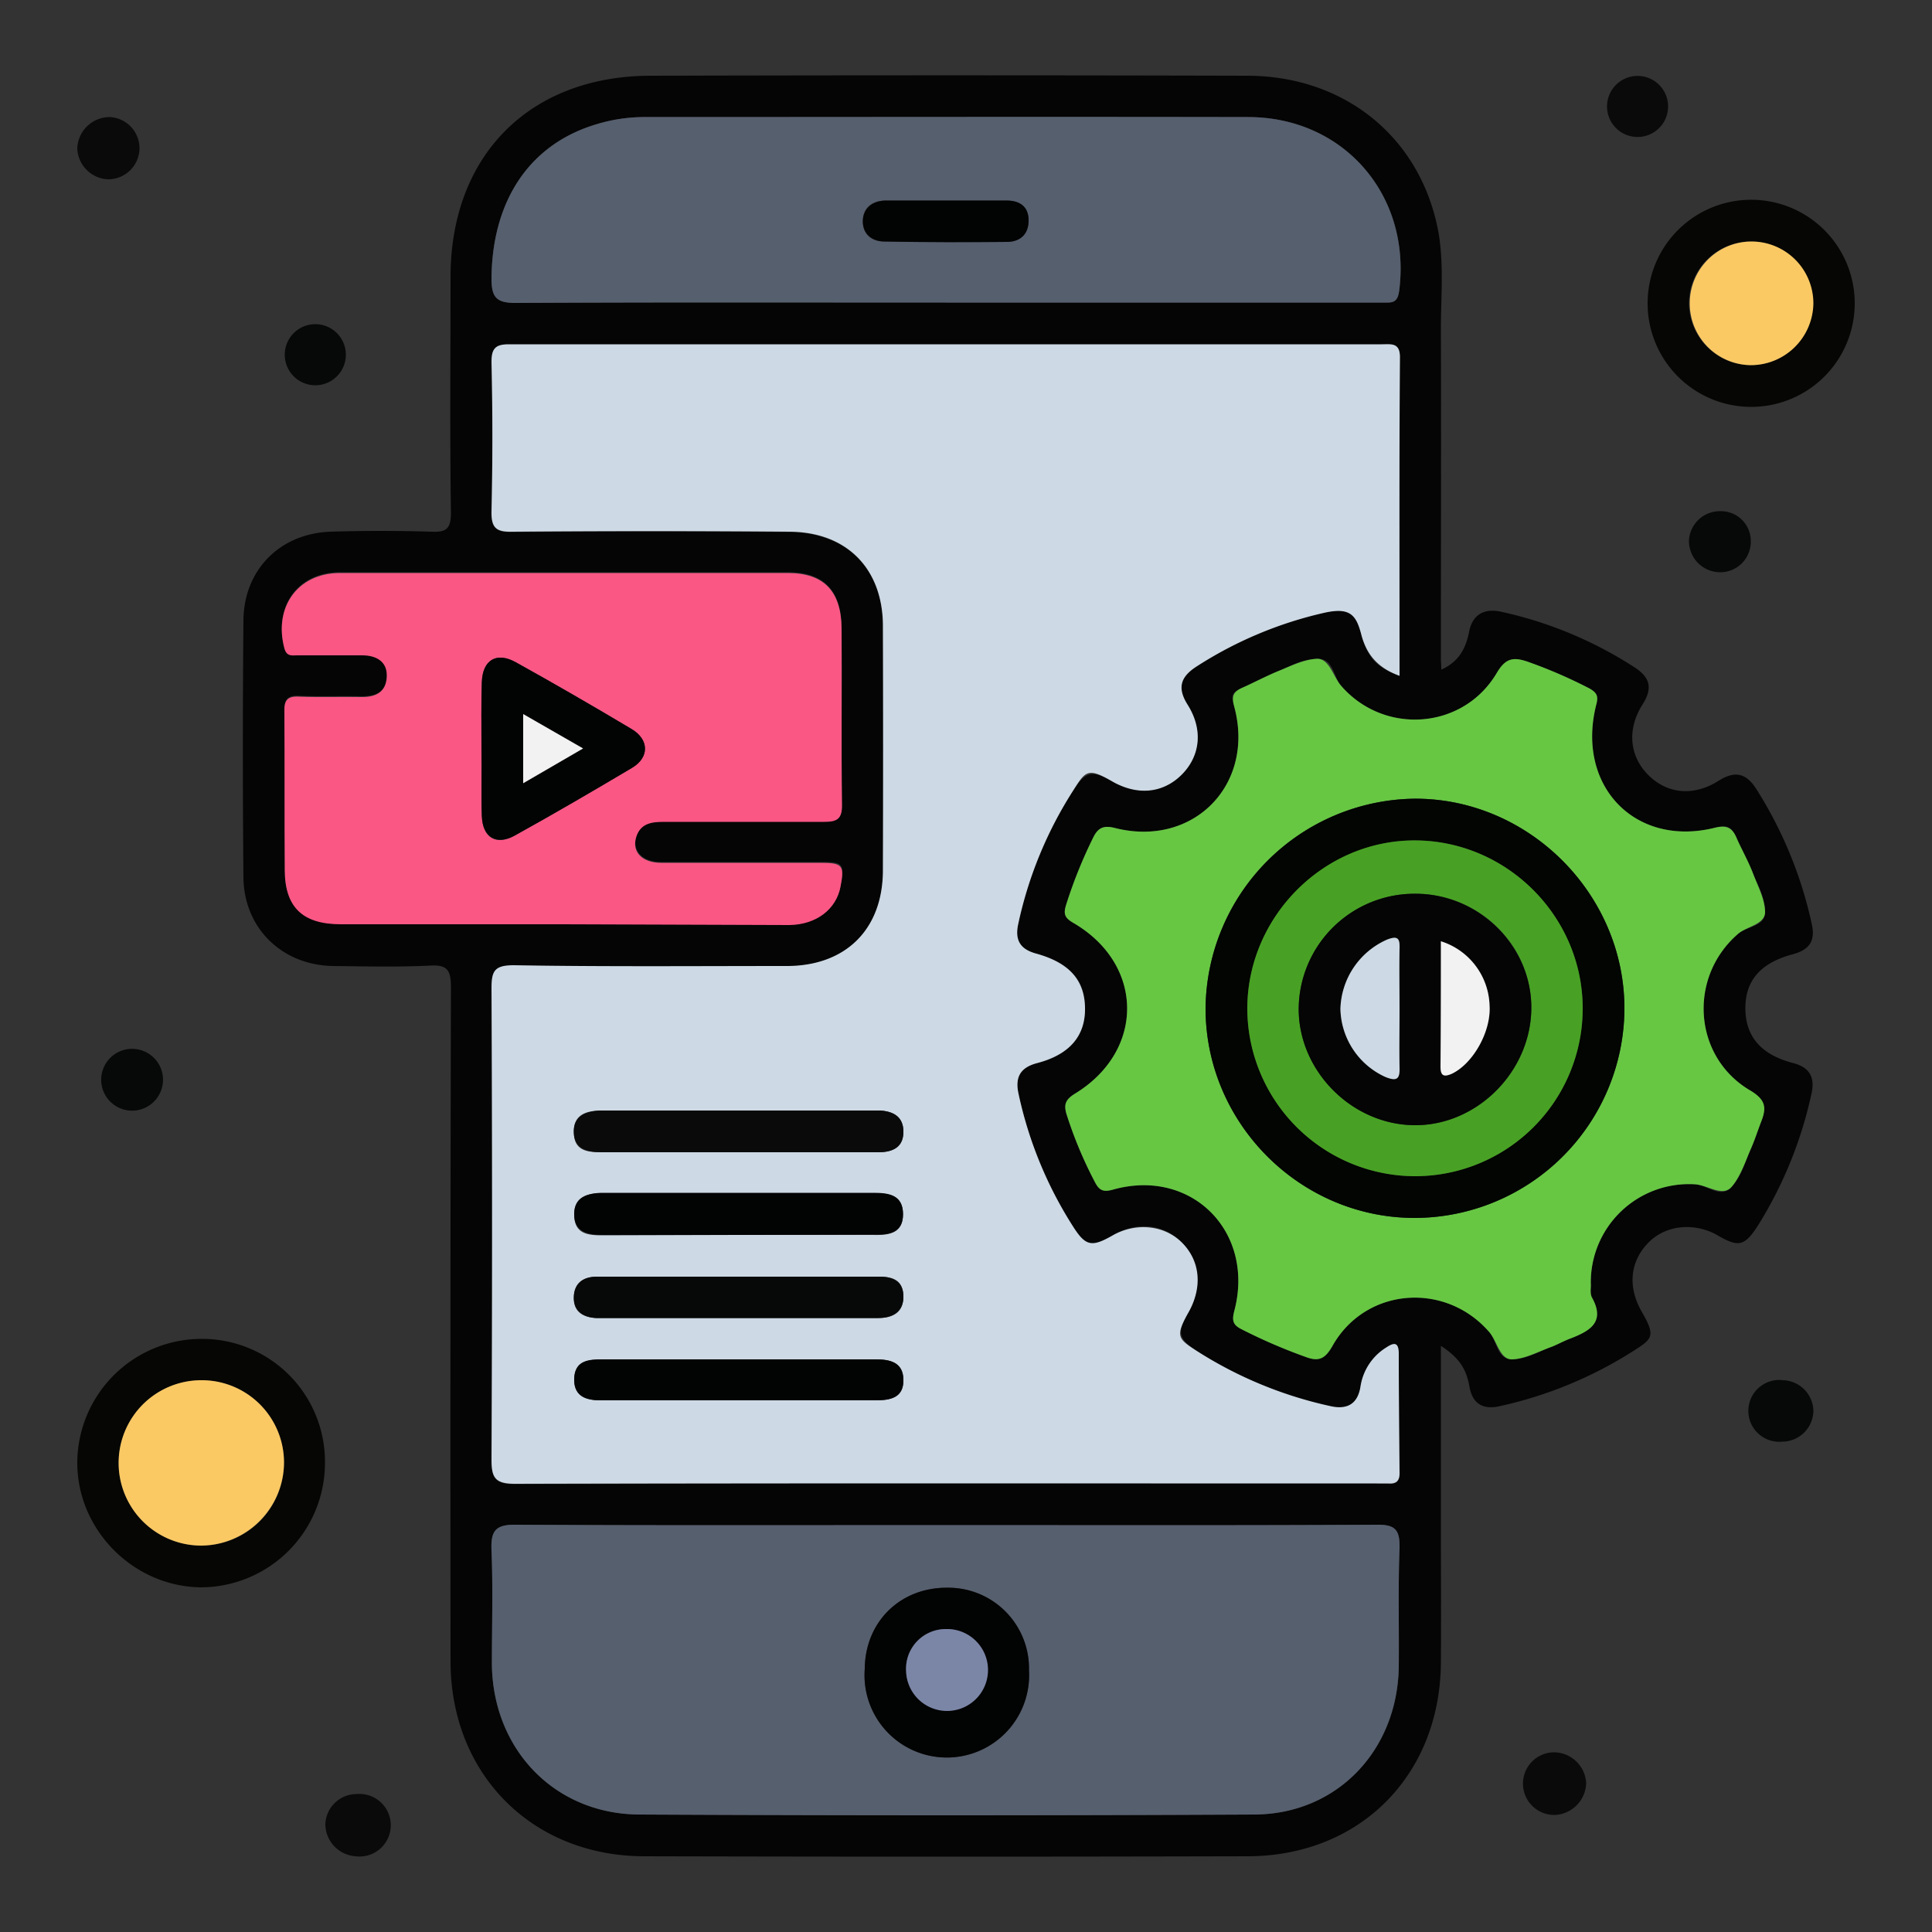 <svg id="a483cf1d-4603-4994-a6d9-38374f849719" data-name="Layer 1" xmlns="http://www.w3.org/2000/svg" viewBox="0 0 500 500"><rect x="0" y="0" width="500" height="500" fill="#333333" stroke="none"/><defs><style>.a8d361fd-1db7-4dc0-98e1-b01806d0cbb8{fill:#050505;}.bc5ea6a4-f713-4c0b-ba1b-b3f9d4253d49{fill:#060604;}.b9eea1c0-0fe8-4908-99a0-adc010c92558{fill:#0a0a0b;}.f7603fb0-0685-468e-a1df-ce6a223693d5{fill:#070808;}.ea0eca49-636a-4c6b-849d-70de3558d5d1{fill:#cdd9e4;}.bcd5e958-cd70-49c9-bedc-30fe5856ba15{fill:#565f6e;}.bfc2ce1c-9129-4496-9e21-4389c6f938b9{fill:#67c743;}.ef80e679-47ee-44b6-bfdd-4ce0537ce671{fill:#fa5785;}.b67d0cef-016c-4b5b-90dd-154868f4c883{fill:#fbc964;}.e4659a8a-eb7d-43f8-aefa-2c36c2415517{fill:#020303;}.aa517f0c-d5b3-4c54-9598-46f63f200655{fill:#020501;}.afff4337-a647-40ee-9f99-9a11e0205d67{fill:#7b86a7;}.a338fad4-fbe3-4d2f-b02a-d8a9da14a822{fill:#48a124;}.fac9e19c-6ab8-4d25-bc4e-0723516dbc06{fill:#f2f2f2;}.fe2115b1-cb32-4017-8665-0a9a7166c86d{fill:#040504;}</style></defs><path class="a8d361fd-1db7-4dc0-98e1-b01806d0cbb8" d="M372.9,348.3v47.1c0,11.6.1,23.2,0,34.9-.2,29.1-20.9,50-49.9,50.1q-78.3.2-156.4,0c-28.9-.1-49.9-21.2-50-50.3q-.1-87.3.1-174.6c0-4.4-.9-5.9-5.5-5.6-8.3.4-16.7.2-25,.1-13.2-.2-23.1-9.8-23.2-23q-.3-33.1,0-66.4c.1-13.1,9.4-22.5,22.5-23q13.1-.4,26.1,0c4,.2,5.1-.8,5.1-5-.3-20.3-.1-40.6-.1-60.9,0-31.5,20.5-52.1,51.9-52.1q77.1-.2,154.2,0c25.5,0,45.2,16.2,49.6,40.7,1.4,8.2.6,16.6.6,24.9.1,28.5,0,57,0,85.4,0,.7.1,1.4.1,2.7,4.7-2.1,6.4-5.7,7.2-9.8s3.5-6.2,8.2-5.2a104.3,104.3,0,0,1,34.3,14.2c4.2,2.6,5.2,5.4,2.4,9.8-4.2,6.6-3.3,13.6,1.6,18.4s11.7,5.4,18,1.4c4.3-2.7,7.2-2.1,9.9,2.2a107.7,107.7,0,0,1,14.3,34.9c.9,4.2-.5,6.5-4.7,7.7-8.5,2.2-12.5,6.8-12.5,14s3.9,12,12.3,14.2c4.2,1.1,5.8,3.5,4.8,8a107.3,107.3,0,0,1-13.8,34c-3.5,5.4-5,5.8-10.5,2.6s-13.1-3-17.9,1.9-5.4,11.5-1.7,17.9,2.7,7-2.3,10.2a107,107,0,0,1-34.4,14.2c-4.3,1-7.1-.5-7.9-5S377.8,351.5,372.9,348.3ZM362.2,174.9c0-28-.1-55.2.1-82.4,0-3.8-2.3-3.3-4.7-3.3H131.7c-3.5,0-4.5,1.1-4.5,4.6.3,12.9.3,25.8,0,38.6-.1,4.5,1.4,5.4,5.5,5.3q35.9-.3,71.7,0c14.7.1,24,9.5,24.1,24.2q.1,31.8,0,63.6c-.1,15.2-9.7,24.6-24.9,24.6-23.6,0-47.1.2-70.6-.2-5.1,0-5.8,1.5-5.8,6.1q.3,60.9,0,121.8c0,4.7.9,6.3,6.1,6.3,74.3-.2,148.7-.1,223.1-.1h2.7c2.4.2,3.2-.7,3.1-3.1-.1-10.1-.2-20.3-.2-30.4,0-3-1.1-3.1-3.2-1.7a14.4,14.4,0,0,0-6.7,10.1c-.7,4.5-3.4,6.1-7.8,5.1A106.3,106.3,0,0,1,310,349.8c-5.1-3.3-5.5-4.9-2.4-10.2s3-13.2-1.7-18-11.5-5.6-17.9-1.9-7.1,2.8-10.5-2.6a104.3,104.3,0,0,1-13.9-34c-1-4.5.6-6.9,4.9-8,8.3-2.2,12.3-6.9,12.3-14.2s-4-11.7-12.6-14.1c-4.1-1.1-5.6-3.4-4.7-7.6a104.6,104.6,0,0,1,14.1-34.4c3.3-5.2,5-5.6,10.2-2.6s13.1,3.2,17.9-1.6,5.8-11.7,1.6-18.3c-2.8-4.5-1.6-7.3,2.5-9.9a102.8,102.8,0,0,1,33.3-13.9c6.3-1.3,7.5-.5,9.2,5.7S356.4,172.8,362.2,174.9ZM244.9,394.7c-37.1,0-74.2.1-111.3-.1-5.4-.1-6.6,1.6-6.4,6.6.4,9.8.1,19.6.1,29.4.2,22.1,16.2,38.9,38.2,39q79.6.4,159.1,0c21.6-.1,37.2-16.8,37.4-38.5.1-10.1-.2-20.3.2-30.4.1-4.7-1-6.2-6-6.1C319.1,394.8,282,394.7,244.9,394.7Zm166.8-62.4a25.4,25.4,0,0,1,27-25.8c3.2.2,6.6,3.8,9.4.7s3.4-6.3,4.9-9.6,1.9-5.1,2.9-7.6,1-5.4-2.8-7.7c-15-8.7-16.3-29.5-3.2-40.7,2.3-1.9,7-1.8,6.9-5.7s-1.8-6.6-3.1-9.8-2.9-6.2-4.3-9.3-2.6-3.3-5.5-2.6c-20.7,5.2-36.1-10.8-30.8-31.8.6-2.2.2-3.1-1.7-4.2a125.1,125.1,0,0,0-15.9-6.9c-3.7-1.3-5.8-1.1-8.1,2.8-8.7,14.8-29.2,16.2-40.3,3.4-2.1-2.4-2-7.3-6.4-7s-6.5,1.8-9.7,3.1-6.2,2.9-9.3,4.3-3.1,2-2.3,4.9c5.5,20.2-10.5,36.6-30.8,31.5-2.7-.7-4.3-.3-5.6,2.3a122.2,122.2,0,0,0-7.1,17.6c-.7,2.3-.4,3.3,1.8,4.6,18.5,10.7,18.7,33.2.4,44.3-2.4,1.5-2.8,2.8-2.1,5.2a107.7,107.7,0,0,0,7.3,17.5c1.2,2.4,2.3,2.8,5,2,20.2-5.5,36.6,11.1,31.1,31.6-.6,2.4-.3,3.5,1.9,4.6a139.9,139.9,0,0,0,16.4,7.1c3.4,1.3,5.1.8,7.1-2.7,8.5-15.2,29.1-16.8,40.5-3.8,2.2,2.4,2.1,7.4,6.2,7.2s6.8-2.1,10.2-3.3c1.7-.7,3.3-1.6,5-2.2,4.8-1.9,8.8-4.2,5.3-10.5C411.4,334.7,411.8,333,411.7,332.3Zm-266-93.1h58.6c7.1-.1,12-3.8,13.2-9.8s.6-6.3-5.1-6.3H171.1c-4.8,0-7.4-2.8-6.5-6.5s4.1-4.1,7.3-4.1h41.3c3.3,0,4.8-.6,4.7-4.5-.2-15.2,0-30.4-.1-45.6-.1-9.5-4.5-14.3-13.9-14.3H87.8c-10.9.1-17,9-14.2,19.5.6,2.2,2,1.8,3.3,1.8H93.7c3.8,0,6.6,1.5,6.4,5.6s-2.8,5.2-6.4,5.2c-5.4-.1-10.8.1-16.2-.1-3.2-.2-4,1-3.9,4,.1,13.6,0,27.2.1,40.8,0,9.7,4.6,14.1,14.5,14.1Zm99-160.9H359.2c2.1,0,2.6-1.1,2.9-3,3.2-24.7-14.3-45-39.1-45-52-.1-103.9,0-155.8,0A42.5,42.5,0,0,0,154.9,32c-17.6,5-27.5,19.6-27.7,40,0,4.8,1.1,6.4,6.2,6.4C170.5,78.2,207.6,78.3,244.7,78.3Z"/><path class="bc5ea6a4-f713-4c0b-ba1b-b3f9d4253d49" d="M84.1,378.7A32.2,32.2,0,0,1,52,410.8c-17.6-.2-32.1-15-32-32.4a32.2,32.2,0,0,1,32.4-31.9A31.8,31.8,0,0,1,84.1,378.7Zm-10.6-.2a21.3,21.3,0,0,0-21.4-21.3,21.4,21.4,0,1,0,21.4,21.3Z"/><path class="bc5ea6a4-f713-4c0b-ba1b-b3f9d4253d49" d="M453.1,105.3a26.8,26.8,0,1,1,26.9-27A26.8,26.8,0,0,1,453.1,105.3Zm-.2-10.8a16,16,0,1,0-15.8-16A16.1,16.1,0,0,0,452.9,94.5Z"/><path class="b9eea1c0-0fe8-4908-99a0-adc010c92558" d="M92.3,464.3a8.1,8.1,0,1,1-.3,16.1,8.4,8.4,0,0,1-7.8-8.3A8.1,8.1,0,0,1,92.3,464.3Z"/><path class="b9eea1c0-0fe8-4908-99a0-adc010c92558" d="M36.1,38.6A8.1,8.1,0,0,1,28,46.4a8.3,8.3,0,0,1-8-8,8.4,8.4,0,0,1,8.5-8.1A8.1,8.1,0,0,1,36.1,38.6Z"/><path class="b9eea1c0-0fe8-4908-99a0-adc010c92558" d="M402.6,469.7a8.1,8.1,0,0,1-.7-16.2,8.4,8.4,0,0,1,8.6,8A8.5,8.5,0,0,1,402.6,469.7Z"/><path class="b9eea1c0-0fe8-4908-99a0-adc010c92558" d="M431.7,27.4a7.9,7.9,0,1,1-15.8.3,7.9,7.9,0,1,1,15.8-.3Z"/><path class="f7603fb0-0685-468e-a1df-ce6a223693d5" d="M469.3,365.3a8.1,8.1,0,0,1-8.1,7.8,8,8,0,1,1,.3-15.9A8.1,8.1,0,0,1,469.3,365.3Z"/><path class="f7603fb0-0685-468e-a1df-ce6a223693d5" d="M33.2,271.5a8,8,0,1,1,.2,15.9,8,8,0,0,1-.2-15.9Z"/><path class="f7603fb0-0685-468e-a1df-ce6a223693d5" d="M453.1,140.1a7.9,7.9,0,0,1-7.8,8,8.1,8.1,0,0,1-8.2-8.2,8,8,0,0,1,8.2-7.6A7.7,7.7,0,0,1,453.1,140.1Z"/><path class="f7603fb0-0685-468e-a1df-ce6a223693d5" d="M89.5,92.1a7.9,7.9,0,1,1-15.8-.6,7.9,7.9,0,1,1,15.8.6Z"/><path class="ea0eca49-636a-4c6b-849d-70de3558d5d1" d="M362.2,174.9c-5.8-2.1-8.6-5.7-9.9-10.7s-2.9-7-9.2-5.7a102.8,102.8,0,0,0-33.3,13.9c-4.1,2.6-5.3,5.4-2.5,9.9,4.2,6.6,3.3,13.5-1.6,18.3s-11.5,5.3-17.9,1.6-6.9-2.6-10.2,2.6a104.6,104.6,0,0,0-14.1,34.4c-.9,4.2.6,6.5,4.7,7.6,8.6,2.4,12.5,6.9,12.6,14.1s-4,12-12.3,14.2c-4.3,1.1-5.9,3.5-4.9,8a104.3,104.3,0,0,0,13.9,34c3.4,5.4,4.9,5.8,10.5,2.6s13.1-2.9,17.9,1.9,5.3,11.6,1.7,18-2.7,6.9,2.4,10.2a106.3,106.3,0,0,0,34.3,14.1c4.4,1,7.1-.6,7.8-5.1a14.4,14.4,0,0,1,6.7-10.1c2.1-1.4,3.2-1.3,3.2,1.7,0,10.1.1,20.3.2,30.4.1,2.4-.7,3.3-3.1,3.1h-2.7c-74.4,0-148.8-.1-223.1.1-5.2,0-6.1-1.6-6.1-6.3q.3-60.9,0-121.8c0-4.6.7-6.1,5.8-6.1,23.5.4,47,.2,70.6.2,15.2,0,24.8-9.4,24.9-24.6q.1-31.8,0-63.6c-.1-14.7-9.4-24.1-24.1-24.2q-35.8-.3-71.7,0c-4.1.1-5.6-.8-5.5-5.3.3-12.8.3-25.7,0-38.6,0-3.5,1-4.6,4.5-4.6H357.6c2.4,0,4.7-.5,4.7,3.3C362.1,119.7,362.2,146.9,362.2,174.9ZM190.7,298.2h37c3.5-.1,6.1-1.4,6.1-5.3s-2.6-5.3-6.1-5.5H156.1c-4.1,0-7.7.8-7.6,5.7s3.7,5.1,7.5,5.1Zm.8,42.9h35.8c3.6,0,6.5-1.3,6.5-5.5s-2.6-5.2-6.2-5.2H154.5c-3.7,0-5.9,1.7-6,5.4s2.4,5.1,5.7,5.3h37.3Zm-.8-21.5H226c3.9.1,7.7-.3,7.7-5.3s-3.7-5.5-7.6-5.5h-70c-4.1,0-7.6.8-7.5,5.7s3.6,5.2,7.4,5.2Zm.7,42.8h35.2c3.8,0,7.2-.7,7.2-5.3s-3.6-5.3-7.3-5.3H156c-3.7,0-7.3.5-7.4,5.1s3.6,5.6,7.5,5.5Z"/><path class="bcd5e958-cd70-49c9-bedc-30fe5856ba15" d="M244.9,394.7c37.1,0,74.2.1,111.3-.1,5-.1,6.1,1.4,6,6.1-.4,10.1-.1,20.3-.2,30.4-.2,21.7-15.8,38.4-37.4,38.5q-79.5.4-159.1,0c-22-.1-38-16.9-38.2-39,0-9.8.3-19.6-.1-29.4-.2-5,1-6.7,6.4-6.6C170.7,394.8,207.8,394.7,244.9,394.7Zm-21.1,37.2a21.3,21.3,0,1,0,42.5.4,20.9,20.9,0,0,0-21.1-21.4C233,410.8,223.9,419.7,223.8,431.9Z"/><path class="bfc2ce1c-9129-4496-9e21-4389c6f938b9" d="M411.7,332.3c.1.7-.3,2.4.3,3.5,3.5,6.3-.5,8.6-5.3,10.5-1.7.6-3.3,1.5-5,2.2-3.4,1.2-6.8,3.1-10.2,3.3s-4-4.8-6.2-7.2c-11.4-13-32-11.4-40.5,3.8-2,3.5-3.7,4-7.1,2.7a139.9,139.9,0,0,1-16.4-7.1c-2.2-1.1-2.5-2.2-1.9-4.6,5.5-20.5-10.9-37.1-31.1-31.6-2.7.8-3.8.4-5-2a107.7,107.7,0,0,1-7.3-17.5c-.7-2.4-.3-3.7,2.1-5.2,18.3-11.1,18.1-33.6-.4-44.3-2.2-1.3-2.5-2.3-1.8-4.6a122.2,122.2,0,0,1,7.1-17.6c1.3-2.6,2.9-3,5.6-2.3,20.3,5.1,36.3-11.3,30.8-31.5-.8-2.9,0-3.9,2.3-4.9s6.1-3,9.3-4.3,6.4-2.9,9.7-3.1,4.3,4.6,6.4,7c11.1,12.8,31.6,11.4,40.3-3.4,2.3-3.9,4.4-4.1,8.1-2.8a125.1,125.1,0,0,1,15.9,6.9c1.9,1.1,2.3,2,1.7,4.2-5.3,21,10.1,37,30.8,31.8,2.9-.7,4.4,0,5.5,2.6s3.1,6.1,4.3,9.3,3,6.5,3.1,9.8-4.6,3.8-6.9,5.7c-13.1,11.2-11.8,32,3.2,40.7,3.8,2.3,4.1,4.3,2.8,7.7s-1.8,5.1-2.9,7.6-2.6,7-4.9,9.6-6.2-.5-9.4-.7A25.4,25.4,0,0,0,411.7,332.3Zm-45.6-17.1A54.4,54.4,0,0,0,420.4,261c0-29.7-24.8-54.4-54.3-54.3A54.8,54.8,0,0,0,312,260.8C311.9,290.6,336.4,315.2,366.1,315.2Z"/><path class="ef80e679-47ee-44b6-bfdd-4ce0537ce671" d="M145.7,239.2H88.2c-9.9,0-14.5-4.4-14.5-14.1-.1-13.6,0-27.2-.1-40.8-.1-3,.7-4.2,3.9-4,5.4.2,10.8,0,16.2.1,3.6,0,6.2-1.3,6.4-5.2s-2.6-5.6-6.4-5.6H76.9c-1.3,0-2.7.4-3.3-1.8-2.8-10.5,3.3-19.4,14.2-19.5H203.9c9.4,0,13.8,4.8,13.9,14.3.1,15.2-.1,30.4.1,45.6.1,3.9-1.4,4.5-4.7,4.5H171.9c-3.2,0-6.2.3-7.3,4.1s1.7,6.5,6.5,6.5h41.3c5.7,0,6.2.7,5.1,6.3s-6.1,9.7-13.2,9.8Zm-21-45.4c0,5.8-.2,11.6,0,17.4s3.8,7.6,8.4,5.1c10.3-5.7,20.4-11.6,30.5-17.6,4.5-2.7,4.4-7.3-.1-10-9.9-5.9-19.9-11.7-30-17.3-5-2.8-8.6-.6-8.8,5.1S124.6,188,124.7,193.8Z"/><path class="bcd5e958-cd70-49c9-bedc-30fe5856ba15" d="M244.7,78.3c-37.1,0-74.2-.1-111.3.1-5.1,0-6.2-1.6-6.2-6.4.2-20.4,10.1-35,27.7-40a42.5,42.5,0,0,1,12.3-1.7c51.9,0,103.8-.1,155.8,0,24.8,0,42.3,20.3,39.1,45-.3,1.9-.8,3-2.9,3H244.7Zm.1-26.4H229.6c-3.6-.1-6.2,1.5-6.3,5.2s2.3,5.4,5.6,5.4c10.6.2,21.3.2,31.9.1,3.3-.1,5.5-2.2,5.4-5.6s-2.3-5.1-5.7-5.1Z"/><path class="b67d0cef-016c-4b5b-90dd-154868f4c883" d="M73.5,378.5A21.6,21.6,0,0,1,52.1,400a21.4,21.4,0,0,1,0-42.8A21.3,21.3,0,0,1,73.5,378.5Z"/><path class="b67d0cef-016c-4b5b-90dd-154868f4c883" d="M452.9,94.5a16,16,0,1,1,16.4-15.9A16.2,16.2,0,0,1,452.9,94.5Z"/><path class="b9eea1c0-0fe8-4908-99a0-adc010c92558" d="M190.7,298.2H156c-3.8,0-7.3-.6-7.5-5.1s3.5-5.7,7.6-5.7h71.6c3.5.2,6.1,1.6,6.1,5.5s-2.6,5.2-6.1,5.3Z"/><path class="f7603fb0-0685-468e-a1df-ce6a223693d5" d="M191.5,341.1H154.2c-3.3-.2-5.7-1.8-5.7-5.3s2.3-5.4,6-5.4h73.1c3.6,0,6.2,1.3,6.2,5.2s-2.9,5.5-6.5,5.5Z"/><path class="e4659a8a-eb7d-43f8-aefa-2c36c2415517" d="M190.7,319.6H156c-3.8,0-7.3-.7-7.4-5.2s3.4-5.7,7.5-5.7h70c3.9,0,7.6.5,7.6,5.5s-3.8,5.4-7.7,5.3Z"/><path class="e4659a8a-eb7d-43f8-aefa-2c36c2415517" d="M191.4,362.4H156.1c-3.9.1-7.6-.6-7.5-5.5s3.7-5.1,7.4-5.1h70.5c3.7,0,7.2.6,7.3,5.3s-3.4,5.3-7.2,5.3Z"/><path class="e4659a8a-eb7d-43f8-aefa-2c36c2415517" d="M223.8,431.9c.1-12.2,9.2-21.1,21.4-21a20.9,20.9,0,0,1,21.1,21.4,21.3,21.3,0,1,1-42.5-.4Zm21-10.3a10.2,10.2,0,0,0-10.3,10.9,10.5,10.5,0,1,0,10.3-10.9Z"/><path class="aa517f0c-d5b3-4c54-9598-46f63f200655" d="M366.1,315.2c-29.7,0-54.2-24.6-54.1-54.4a54.8,54.8,0,0,1,54.1-54.1c29.5-.1,54.3,24.6,54.3,54.3A54.4,54.4,0,0,1,366.1,315.2Zm.2-10.8a43.4,43.4,0,0,0,43.3-43.6c-.1-23.6-19.6-43.2-43.2-43.3s-43.5,19.6-43.6,43.4A43.5,43.5,0,0,0,366.3,304.4Z"/><path class="e4659a8a-eb7d-43f8-aefa-2c36c2415517" d="M124.6,193.8c0-5.8-.1-11.6.1-17.3s3.8-7.9,8.8-5.1c10.1,5.6,20.1,11.4,30,17.3,4.5,2.7,4.6,7.3.1,10-10.1,6-20.2,11.9-30.5,17.6-4.6,2.5-8.2.4-8.4-5.1S124.7,199.6,124.6,193.8Zm10.8-9v17.9l15.5-9Z"/><path class="e4659a8a-eb7d-43f8-aefa-2c36c2415517" d="M244.8,51.9h15.7c3.4,0,5.7,1.5,5.7,5.1s-2.1,5.5-5.4,5.6c-10.6.1-21.3.1-31.9-.1-3.3,0-5.7-2.1-5.6-5.4s2.7-5.3,6.3-5.2Z"/><path class="afff4337-a647-40ee-9f99-9a11e0205d67" d="M244.8,421.6a10.6,10.6,0,1,1-10.3,10.9A10.3,10.3,0,0,1,244.8,421.6Z"/><path class="a338fad4-fbe3-4d2f-b02a-d8a9da14a822" d="M366.3,304.4a43.5,43.5,0,0,1-43.5-43.5c.1-23.8,19.9-43.6,43.6-43.4s43.1,19.7,43.2,43.3A43.4,43.4,0,0,1,366.3,304.4Zm-.2-73.1a30,30,0,0,0-30,30c.1,16,14,29.8,30,29.9s30-13.6,30.2-30.1S382.7,231.2,366.1,231.3Z"/><path class="fac9e19c-6ab8-4d25-bc4e-0723516dbc06" d="M135.4,184.8l15.5,8.9-15.5,9Z"/><path class="fe2115b1-cb32-4017-8665-0a9a7166c86d" d="M366.1,231.3c16.6-.1,30.4,13.6,30.2,29.8s-14,30.2-30.2,30.1-29.9-13.9-30-29.9A30,30,0,0,1,366.1,231.3Zm-3.9,30.1c0-5.3-.1-10.5,0-15.8.1-2.6-.3-3.6-3.3-2.4a20.2,20.2,0,0,0-12,17.9,19.8,19.8,0,0,0,11.6,17.6c3.2,1.3,3.8.4,3.7-2.6C362.1,271.2,362.2,266.3,362.2,261.4Zm10.7-17.8c0,10.9,0,21.7-.1,32.4,0,2.4.8,2.8,2.9,1.9,5.5-2.6,10.2-10.9,9.8-17.6A18,18,0,0,0,372.9,243.6Z"/><path class="ea0eca49-636a-4c6b-849d-70de3558d5d1" d="M362.2,261.4c0,4.9-.1,9.8,0,14.7.1,3-.5,3.9-3.7,2.6a19.8,19.8,0,0,1-11.6-17.6,20.2,20.2,0,0,1,12-17.9c3-1.2,3.4-.2,3.3,2.4C362.1,250.9,362.2,256.1,362.2,261.4Z"/><path class="fac9e19c-6ab8-4d25-bc4e-0723516dbc06" d="M372.9,243.6a18,18,0,0,1,12.6,16.7c.4,6.7-4.3,15-9.8,17.6-2.1.9-2.9.5-2.9-1.9C372.9,265.3,372.9,254.5,372.9,243.6Z"/></svg>